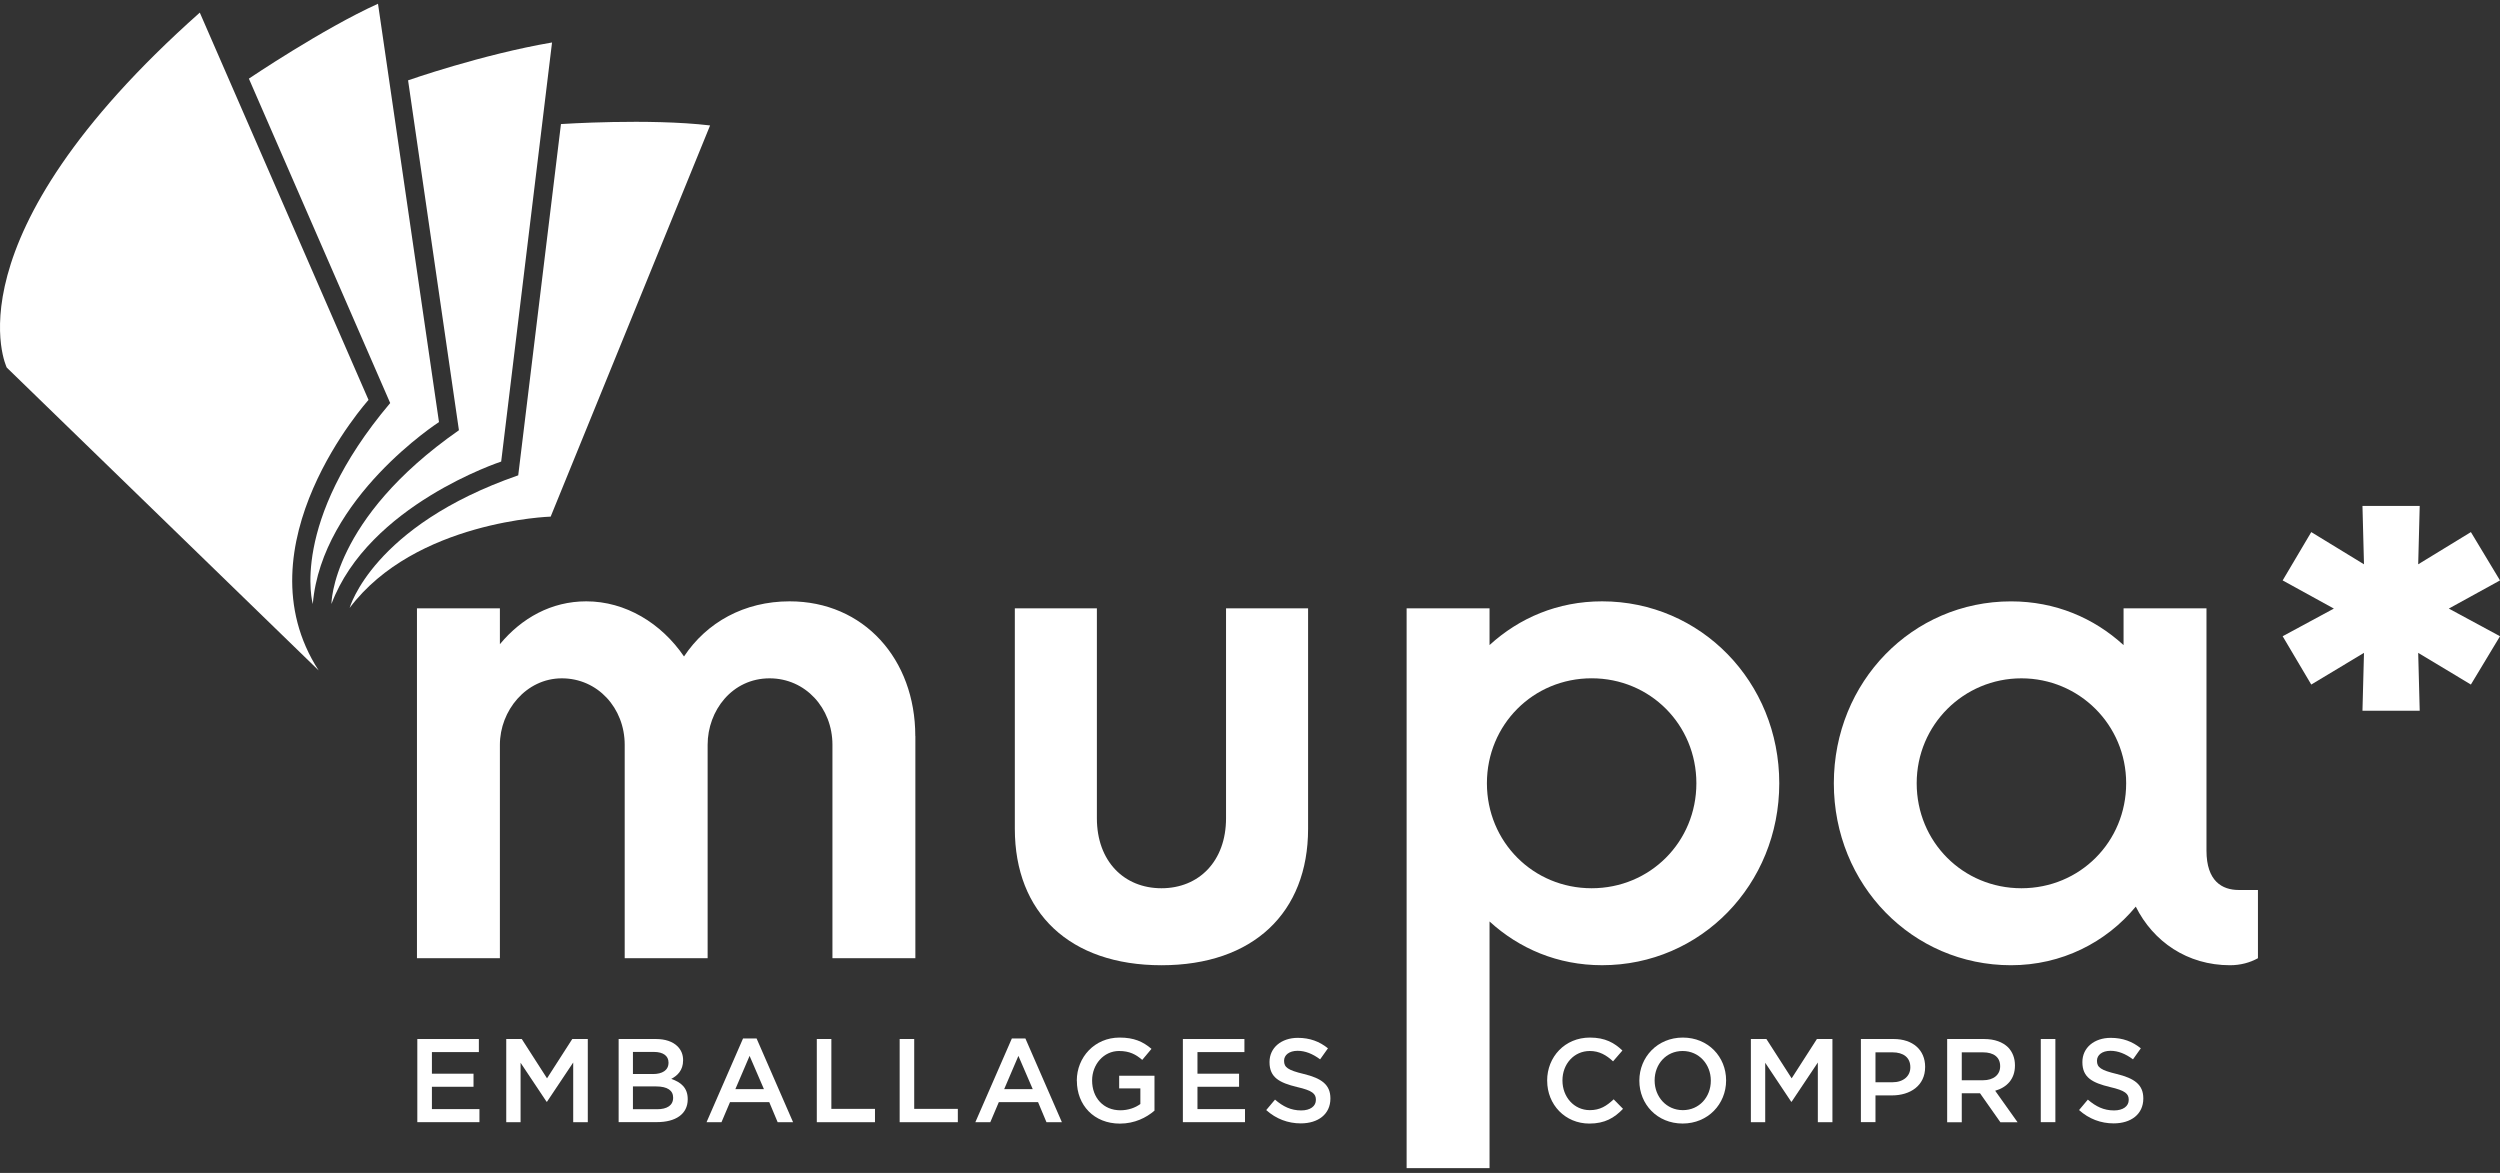<svg width="292" height="137" viewBox="0 0 292 137" fill="none" xmlns="http://www.w3.org/2000/svg">
<rect x="0" y="0" width="292" height="137" fill="#333333" stroke="none"/>
<g clip-path="url(#clip0_10877_7502)">
<path d="M275.936 59.096L276.114 65.911L269.955 62.148L266.614 67.793L272.595 71.082L266.614 74.312L269.955 79.956L276.114 76.253L275.936 83.013H282.622L282.445 76.253L288.6 79.956L292 74.312L286.022 71.082L292 67.793L288.6 62.148L282.445 65.911L282.622 59.096H275.936Z" fill="white"/>
<path d="M106.915 85.969V111.92H97.229V86.992C97.229 82.7 94.07 79.229 89.889 79.229C85.507 79.229 82.651 83.009 82.651 86.992V111.92H72.965V86.992C72.965 82.7 69.806 79.229 65.625 79.229C61.445 79.229 58.387 83.009 58.387 86.992V111.92H48.701V71.052H58.387V75.242C60.934 72.177 64.402 70.236 68.477 70.236C73.062 70.236 77.243 72.79 79.892 76.675C82.541 72.689 86.924 70.236 92.226 70.236C100.891 70.236 106.906 76.98 106.906 85.969" fill="white"/>
<path d="M118.532 96.8V71.057H128.116V95.574C128.116 100.58 131.276 103.747 135.659 103.747C140.042 103.747 143.201 100.58 143.201 95.574V71.057H152.785V96.8C152.785 106.609 146.365 112.74 135.659 112.74C124.952 112.74 118.532 106.609 118.532 96.8Z" fill="white"/>
<path d="M198.137 91.486C198.137 84.641 192.733 79.225 185.904 79.225C179.074 79.225 173.671 84.641 173.671 91.486C173.671 98.331 179.074 103.747 185.904 103.747C192.733 103.747 198.137 98.331 198.137 91.486ZM207.818 91.486C207.818 103.337 198.643 112.736 187.127 112.736C181.93 112.736 177.442 110.795 173.978 107.628V136.437H164.293V71.052H173.978V75.344C177.446 72.177 181.93 70.236 187.127 70.236C198.643 70.236 207.818 79.635 207.818 91.486Z" fill="white"/>
<path d="M248.336 91.486C248.336 84.641 242.831 79.229 236.102 79.229C229.374 79.229 223.869 84.641 223.869 91.486C223.869 98.331 229.273 103.747 236.102 103.747C242.932 103.747 248.336 98.331 248.336 91.486ZM263.728 103.95V111.919C262.809 112.431 261.691 112.739 260.468 112.739C255.473 112.739 251.499 109.979 249.458 105.894C245.994 110.084 240.793 112.739 234.883 112.739C223.363 112.739 214.192 103.341 214.192 91.49C214.192 79.639 223.367 70.24 234.883 70.24C240.08 70.24 244.569 72.181 248.032 75.348V71.056H257.717V99.354C257.717 102.931 259.552 103.95 261.489 103.95H263.733H263.728Z" fill="white"/>
<path d="M23.336 1.473L43.044 46.712C43.044 46.712 27.757 63.699 37.219 78.307L0.789 42.932C0.789 42.932 -6.517 28.007 23.336 1.473Z" fill="white"/>
<path d="M44.15 0.438L51.274 49.3C51.274 49.3 37.577 58.123 36.535 70.549C36.535 70.549 33.777 61.032 45.575 47.076L29.069 9.185C29.069 9.185 37.683 3.367 44.15 0.438Z" fill="white"/>
<path d="M38.712 70.549C38.712 70.549 38.67 60.668 53.603 50.251L47.663 9.383C47.663 9.383 56.252 6.369 64.478 4.961L58.538 53.912C58.538 53.912 43.044 58.981 38.712 70.549Z" fill="white"/>
<path d="M40.838 71.005C40.838 71.005 43.496 61.433 60.529 55.518L65.52 14.49C65.52 14.49 75.792 13.806 82.938 14.651L64.318 60.342C64.318 60.342 48.507 60.824 40.842 71.001" fill="white"/>
<path d="M48.748 121.357H55.931V122.884H50.447V125.408H55.307V126.934H50.447V129.543H55.999V131.069H48.743V121.357H48.748Z" fill="white"/>
<path d="M59.129 121.357H60.943L63.892 125.949L66.84 121.357H68.654V131.069H66.95V124.101L63.892 128.68H63.837L60.804 124.131V131.069H59.129V121.357Z" fill="white"/>
<path d="M72.252 121.356H76.602C77.711 121.356 78.58 121.66 79.137 122.214C79.567 122.645 79.786 123.174 79.786 123.825V123.85C79.786 125.017 79.12 125.639 78.403 126.015C79.537 126.404 80.326 127.055 80.326 128.374V128.4C80.326 130.133 78.9 131.063 76.741 131.063H72.257V121.352L72.252 121.356ZM76.256 125.448C77.348 125.448 78.082 125.017 78.082 124.129V124.1C78.082 123.339 77.475 122.865 76.378 122.865H73.927V125.444H76.251L76.256 125.448ZM76.753 129.558C77.918 129.558 78.622 129.101 78.622 128.226V128.197C78.622 127.376 77.972 126.894 76.627 126.894H73.927V129.558H76.753Z" fill="white"/>
<path d="M86.789 121.289H88.367L92.631 131.073H90.83L89.847 128.726H85.266L84.27 131.073H82.524L86.789 121.289ZM89.227 127.212L87.552 123.327L85.89 127.212H89.227Z" fill="white"/>
<path d="M95.398 121.357H97.103V129.517H102.198V131.073H95.403V121.362L95.398 121.357Z" fill="white"/>
<path d="M105.075 121.357H106.78V129.517H111.875V131.073H105.08V121.362L105.075 121.357Z" fill="white"/>
<path d="M118.186 121.289H119.764L124.029 131.073H122.227L121.244 128.726H116.663L115.668 131.073H113.921L118.186 121.289ZM120.624 127.212L118.95 123.327L117.288 127.212H120.624Z" fill="white"/>
<path d="M125.771 126.24V126.21C125.771 123.492 127.846 121.188 130.77 121.188C132.457 121.188 133.499 121.661 134.494 122.507L133.414 123.796C132.668 123.158 131.934 122.756 130.702 122.756C128.918 122.756 127.559 124.325 127.559 126.185V126.21C127.559 128.21 128.875 129.681 130.854 129.681C131.769 129.681 132.6 129.39 133.195 128.946V127.128H130.719V125.644H134.844V129.724C133.891 130.544 132.52 131.237 130.803 131.237C127.77 131.237 125.779 129.073 125.779 126.244L125.771 126.24Z" fill="white"/>
<path d="M138.164 121.357H145.348V122.884H139.864V125.408H144.724V126.934H139.864V129.543H145.416V131.069H138.16V121.357H138.164Z" fill="white"/>
<path d="M147.896 129.655L148.921 128.434C149.849 129.237 150.777 129.698 151.98 129.698C153.03 129.698 153.696 129.211 153.696 128.476V128.45C153.696 127.757 153.308 127.381 151.507 126.966C149.444 126.468 148.28 125.855 148.28 124.066V124.037C148.28 122.371 149.664 121.221 151.587 121.221C153 121.221 154.123 121.652 155.105 122.443L154.19 123.732C153.317 123.081 152.444 122.734 151.558 122.734C150.562 122.734 149.98 123.246 149.98 123.884V123.914C149.98 124.662 150.423 124.996 152.279 125.44C154.329 125.939 155.392 126.675 155.392 128.286V128.311C155.392 130.129 153.966 131.211 151.933 131.211C150.453 131.211 149.052 130.7 147.892 129.655H147.896Z" fill="white"/>
<path d="M180.707 126.24V126.21C180.707 123.449 182.769 121.188 185.705 121.188C187.49 121.188 188.57 121.813 189.498 122.701L188.405 123.965C187.629 123.242 186.798 122.756 185.693 122.756C183.837 122.756 182.495 124.282 182.495 126.185V126.21C182.495 128.113 183.837 129.665 185.693 129.665C186.882 129.665 187.646 129.178 188.477 128.4L189.569 129.512C188.557 130.565 187.452 131.233 185.638 131.233C182.812 131.233 180.711 129.026 180.711 126.24H180.707Z" fill="white"/>
<path d="M191.476 126.24V126.21C191.476 123.479 193.581 121.188 196.555 121.188C199.529 121.188 201.609 123.449 201.609 126.181V126.206C201.609 128.942 199.504 131.229 196.53 131.229C193.556 131.229 191.476 128.967 191.476 126.236V126.24ZM199.824 126.24V126.21C199.824 124.325 198.453 122.756 196.53 122.756C194.606 122.756 193.261 124.295 193.261 126.185V126.21C193.261 128.096 194.632 129.665 196.555 129.665C198.479 129.665 199.824 128.126 199.824 126.236V126.24Z" fill="white"/>
<path d="M204.502 121.357H206.316L209.265 125.949L212.214 121.357H214.028V131.069H212.323V124.101L209.265 128.68H209.21L206.177 124.131V131.069H204.502V121.357Z" fill="white"/>
<path d="M217.352 121.356H221.174C223.43 121.356 224.856 122.645 224.856 124.603V124.628C224.856 126.806 223.114 127.943 220.979 127.943H219.056V131.063H217.352V121.352V121.356ZM221.034 126.408C222.321 126.408 223.127 125.685 223.127 124.675V124.645C223.127 123.508 222.308 122.912 221.034 122.912H219.056V126.408H221.034Z" fill="white"/>
<path d="M227.429 121.357H231.749C232.968 121.357 233.921 121.717 234.546 122.33C235.056 122.858 235.347 123.577 235.347 124.427V124.456C235.347 126.05 234.39 127.01 233.036 127.399L235.651 131.077H233.643L231.264 127.691H229.134V131.077H227.429V121.366V121.357ZM231.622 126.173C232.841 126.173 233.618 125.535 233.618 124.55V124.524C233.618 123.484 232.871 122.913 231.61 122.913H229.134V126.173H231.627H231.622Z" fill="white"/>
<path d="M238.363 121.357H240.068V131.069H238.363V121.357Z" fill="white"/>
<path d="M242.835 129.655L243.86 128.434C244.788 129.237 245.716 129.698 246.918 129.698C247.969 129.698 248.635 129.211 248.635 128.476V128.45C248.635 127.757 248.247 127.381 246.45 126.966C244.387 126.468 243.223 125.855 243.223 124.066V124.037C243.223 122.371 244.607 121.221 246.53 121.221C247.943 121.221 249.065 121.652 250.048 122.443L249.133 123.732C248.26 123.081 247.391 122.734 246.505 122.734C245.509 122.734 244.927 123.246 244.927 123.884V123.914C244.927 124.662 245.37 124.996 247.226 125.44C249.276 125.939 250.339 126.675 250.339 128.286V128.311C250.339 130.129 248.914 131.211 246.876 131.211C245.395 131.211 243.995 130.7 242.835 129.655Z" fill="white"/>
</g>
<defs>
<clipPath id="clip0_10877_7502">
<rect width="292" height="136" fill="white" transform="translate(0 0.438)"/>
</clipPath>
</defs>
</svg>
